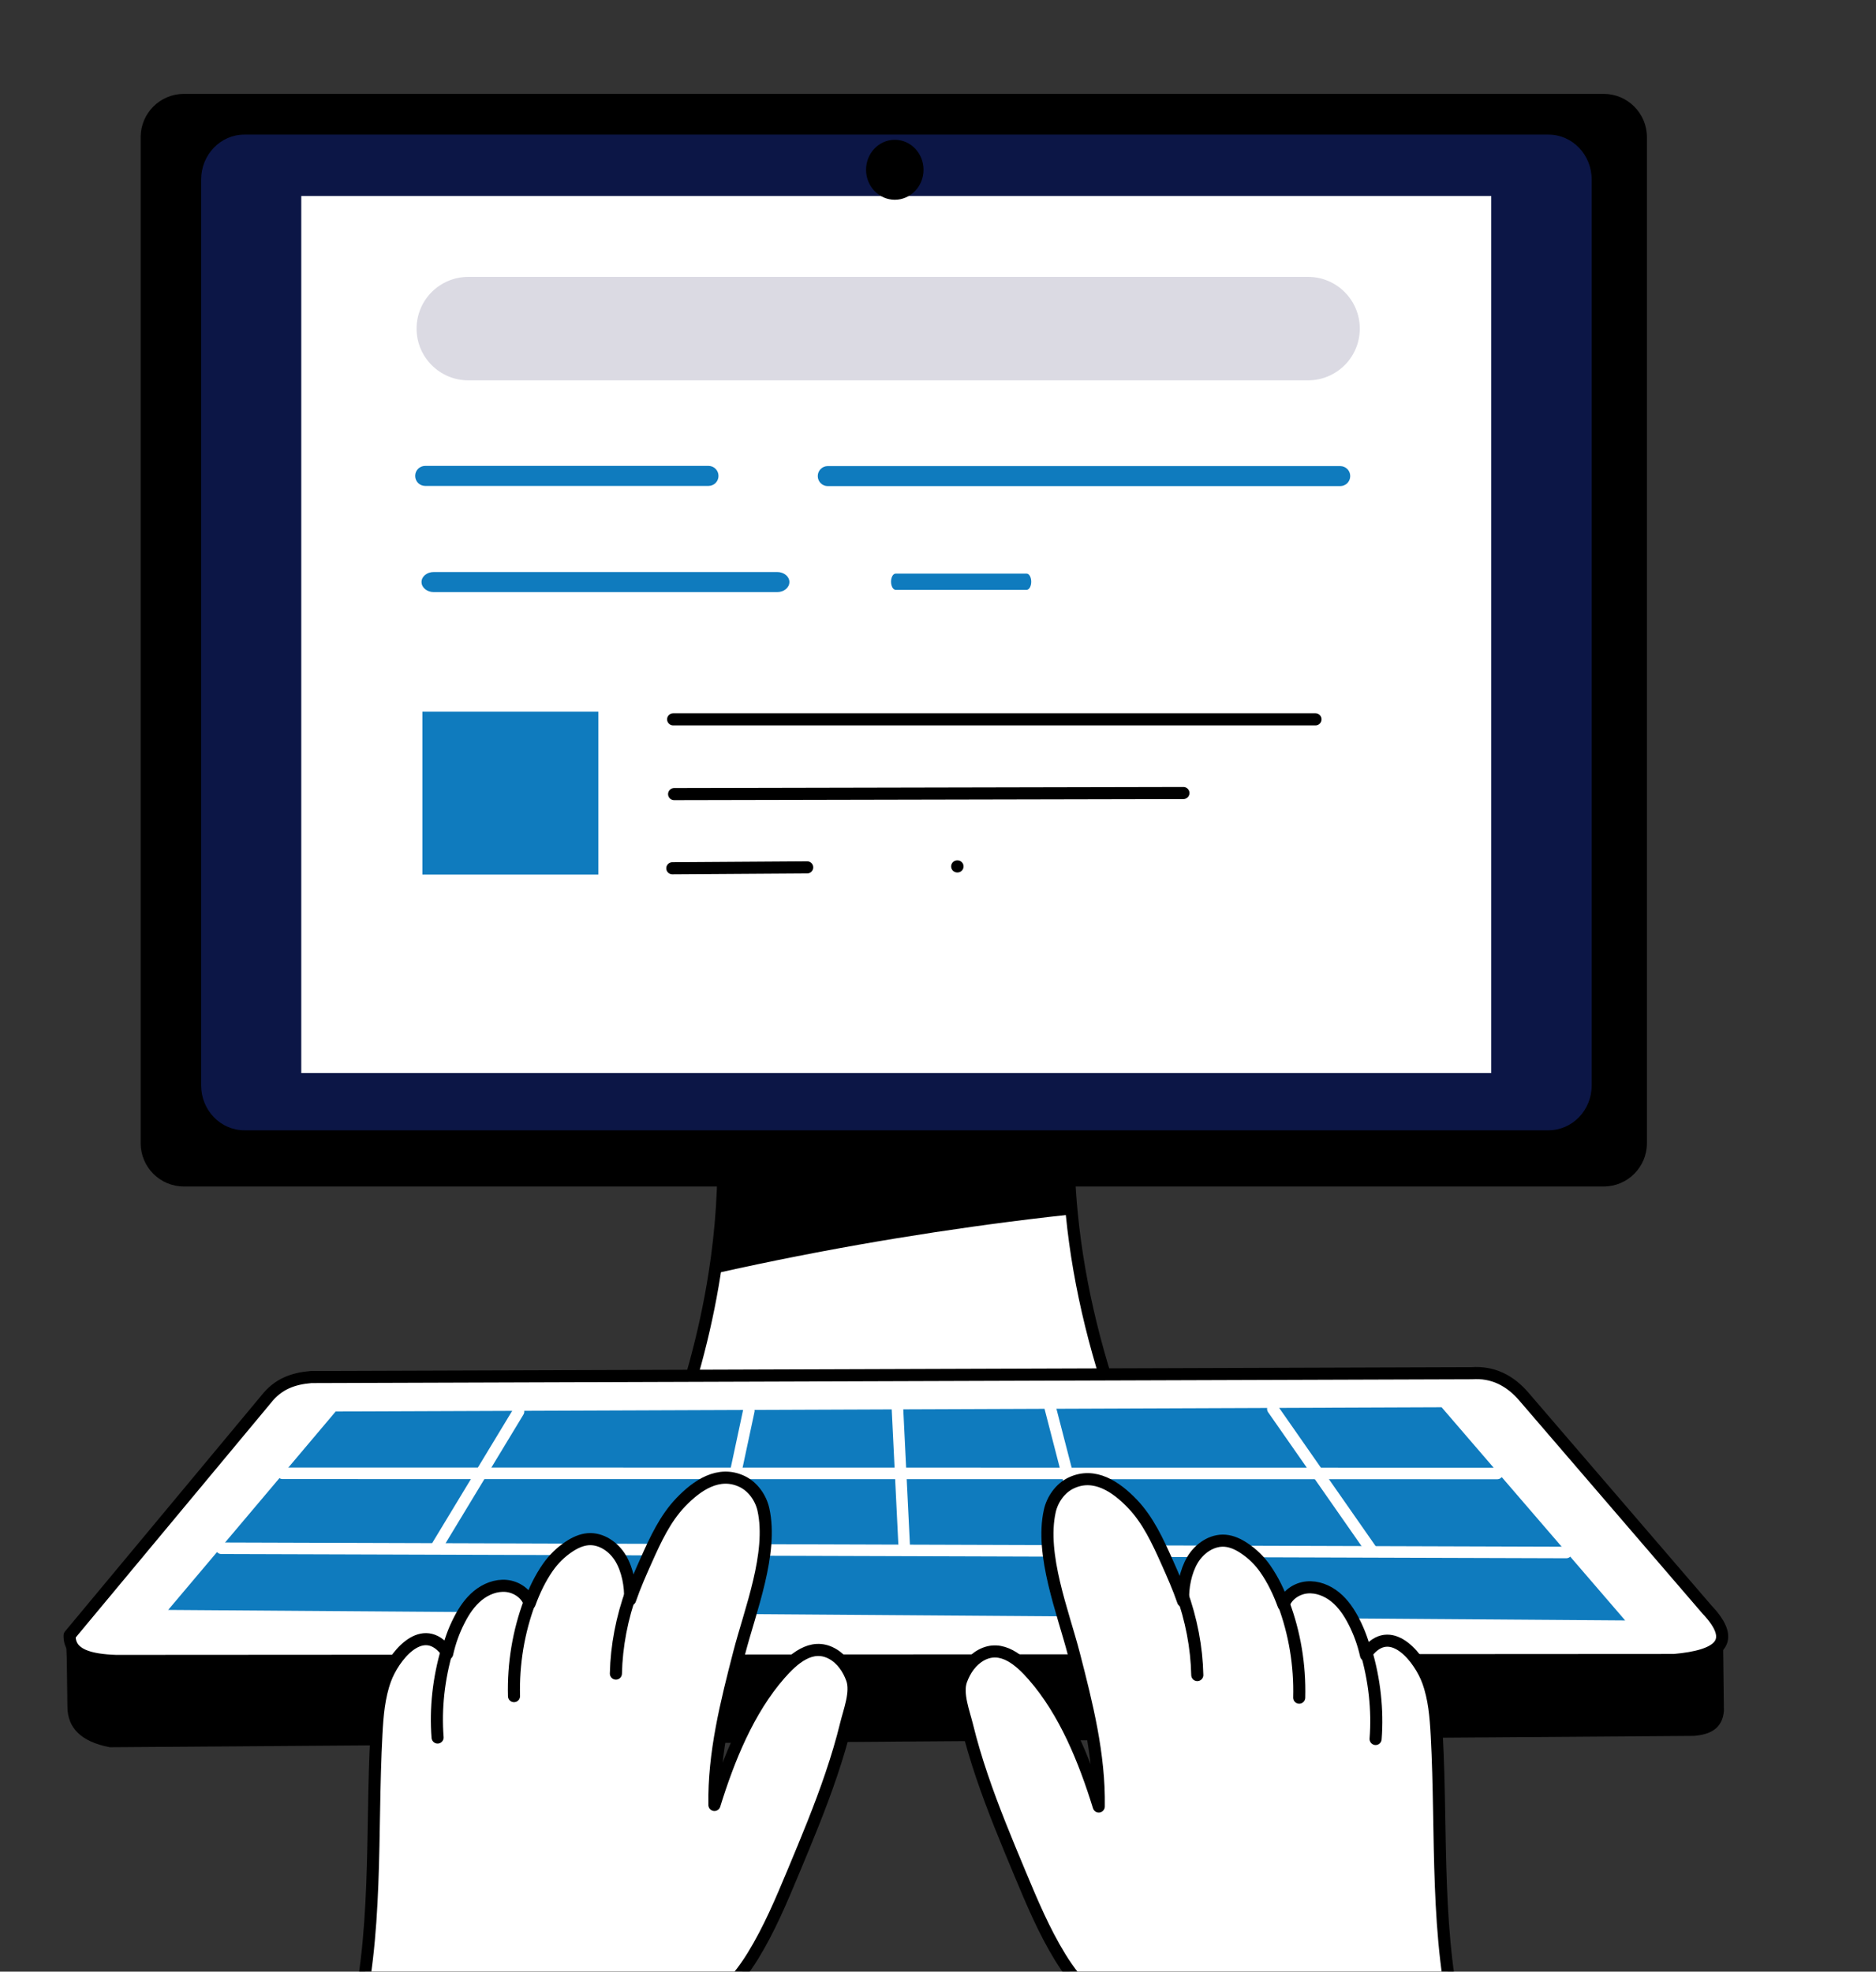 <svg width="98" height="103" viewBox="0 0 98 103" fill="none" xmlns="http://www.w3.org/2000/svg">
<rect x="0" y="0" width="98" height="103" fill="#333333" stroke="none"/>
<g clip-path="url(#clip0_3114_1959)">
<g clip-path="url(#clip1_3114_1959)">
<mask id="mask0_3114_1959" style="mask-type:luminance" maskUnits="userSpaceOnUse" x="-30" y="-21" width="158" height="159">
<path d="M127.992 -20.09H-29.996V137.898H127.992V-20.09Z" fill="white"/>
</mask>
<g mask="url(#mask0_3114_1959)">
<path d="M58.761 74.88L34.84 75.79C35.978 72.758 36.836 69.683 37.325 66.564C37.693 64.225 37.853 61.862 37.769 59.475L55.83 58.566C55.774 60.202 55.83 61.825 55.991 63.438C56.375 67.32 57.353 71.135 58.761 74.88Z" fill="white"/>
<path d="M58.761 74.88L34.84 75.79C35.978 72.758 36.836 69.683 37.325 66.564C37.693 64.225 37.853 61.862 37.769 59.475L55.83 58.566C55.774 60.202 55.83 61.825 55.991 63.438C56.375 67.32 57.353 71.135 58.761 74.88Z" stroke="black" stroke-width="0.632" stroke-linecap="round" stroke-linejoin="round"/>
<path d="M55.994 63.438C55.579 63.483 55.163 63.531 54.75 63.578C53.428 63.731 52.106 63.901 50.788 64.086C48.152 64.456 45.523 64.888 42.905 65.382C42.826 65.396 42.748 65.413 42.669 65.427C41.316 65.684 39.966 65.959 38.62 66.249C38.283 66.322 37.947 66.394 37.611 66.471C37.519 66.491 37.425 66.528 37.328 66.564C37.696 64.225 37.857 61.862 37.773 59.475L55.834 58.566C55.778 60.202 55.834 61.825 55.994 63.438Z" fill="black"/>
<path d="M86.033 7.165V59.722C86.033 60.972 85.021 61.983 83.772 61.983H9.609C8.359 61.983 7.348 60.972 7.348 59.722V7.165C7.348 5.917 8.359 4.904 9.609 4.904H83.772C85.021 4.904 86.033 5.917 86.033 7.165Z" fill="black"/>
<path d="M83.148 9.378V56.703C83.148 57.998 82.137 59.047 80.887 59.047H12.767C11.519 59.047 10.508 57.998 10.508 56.703V9.378C10.508 8.082 11.519 7.031 12.767 7.031H80.887C82.137 7.031 83.148 8.082 83.148 9.378Z" fill="#0C1646"/>
<path d="M77.9 10.24V56.053H15.738V10.24H77.9Z" fill="white"/>
<path d="M71.034 17.167C71.034 17.912 70.731 18.588 70.243 19.078C69.753 19.566 69.077 19.869 68.332 19.869H24.463C22.971 19.869 21.762 18.659 21.762 17.167C21.762 16.422 22.064 15.746 22.552 15.256C23.042 14.768 23.718 14.465 24.463 14.465H68.332C69.824 14.465 71.034 15.675 71.034 17.167Z" fill="#DBDAE3"/>
<path d="M37.533 24.861C37.533 25.006 37.475 25.137 37.38 25.232C37.285 25.327 37.154 25.385 37.011 25.385H22.212C21.922 25.385 21.688 25.15 21.688 24.861C21.688 24.715 21.745 24.586 21.84 24.491C21.935 24.396 22.066 24.338 22.212 24.338H37.011C37.298 24.338 37.533 24.571 37.533 24.861Z" fill="#0F7BBE"/>
<path d="M41.237 30.405C41.237 30.551 41.166 30.682 41.052 30.777C40.937 30.872 40.778 30.93 40.603 30.93H22.656C22.305 30.93 22.02 30.695 22.02 30.405C22.02 30.26 22.09 30.131 22.205 30.036C22.32 29.941 22.479 29.883 22.656 29.883H40.603C40.952 29.883 41.237 30.116 41.237 30.405Z" fill="#0F7BBE"/>
<path d="M53.87 30.389C53.87 30.507 53.844 30.613 53.8 30.69C53.756 30.767 53.696 30.814 53.629 30.814H46.789C46.656 30.814 46.547 30.624 46.547 30.389C46.547 30.271 46.574 30.166 46.617 30.089C46.661 30.012 46.722 29.965 46.789 29.965H53.629C53.762 29.965 53.87 30.154 53.87 30.389Z" fill="#0F7BBE"/>
<path d="M70.534 24.87C70.534 25.014 70.476 25.146 70.381 25.242C70.284 25.337 70.153 25.395 70.009 25.395H43.242C42.952 25.395 42.719 25.16 42.719 24.87C42.719 24.727 42.777 24.595 42.872 24.501C42.967 24.406 43.096 24.348 43.242 24.348H70.009C70.299 24.348 70.534 24.581 70.534 24.87Z" fill="#0F7BBE"/>
<path d="M31.258 37.176V45.687H22.066V37.176H31.258Z" fill="#0F7BBE"/>
<path d="M48.244 8.869C48.244 9.734 47.572 10.435 46.743 10.435C45.914 10.435 45.242 9.734 45.242 8.869C45.242 8.004 45.914 7.303 46.743 7.303C47.572 7.303 48.244 8.004 48.244 8.869Z" fill="black"/>
<path d="M87.454 86.719L6.06 86.768C4.701 86.719 3.608 86.455 3.637 85.431L13.907 73.09C14.526 72.303 15.297 72.017 16.25 71.937L76.882 71.737C77.975 71.662 78.883 72.101 79.637 72.996L89.158 84.068C90.796 85.792 89.797 86.512 87.454 86.719Z" fill="white"/>
<path d="M87.454 86.719L6.06 86.768C4.701 86.719 3.608 86.455 3.637 85.431L13.907 73.09C14.526 72.303 15.297 72.017 16.25 71.937L76.882 71.737C77.975 71.662 78.883 72.101 79.637 72.996L89.158 84.068C90.796 85.792 89.797 86.512 87.454 86.719Z" stroke="black" stroke-width="0.632" stroke-linecap="round" stroke-linejoin="round"/>
<path d="M90.007 85.356L90.054 89.389C89.974 90.293 89.35 90.618 88.477 90.683L5.738 91.276C4.227 90.989 3.527 90.26 3.522 89.159C3.515 88.698 3.509 88.237 3.503 87.776C3.498 87.394 3.493 87.012 3.488 86.629C3.483 86.282 3.425 85.881 3.515 85.544C3.573 85.791 3.724 86.008 3.91 86.181C3.962 86.229 4.005 86.278 4.066 86.316C4.345 86.486 4.637 86.587 4.944 86.689C4.981 86.701 4.993 86.692 5.032 86.7L87.364 86.74C88.912 86.723 89.961 86.374 90.007 85.356Z" fill="black"/>
<path d="M84.896 84.651L8.785 84.103L17.534 73.738L75.308 73.516L84.896 84.651Z" fill="#0F7BBE"/>
<path d="M14.762 76.965L78.215 76.974" stroke="white" stroke-width="0.603" stroke-linecap="round" stroke-linejoin="round"/>
<path d="M11.562 80.881L81.818 81.102" stroke="white" stroke-width="0.603" stroke-linecap="round" stroke-linejoin="round"/>
<path d="M39.118 73.699L37.574 80.93" stroke="white" stroke-width="0.603" stroke-linecap="round" stroke-linejoin="round"/>
<path d="M46.883 73.606L47.243 80.935" stroke="white" stroke-width="0.603" stroke-linecap="round" stroke-linejoin="round"/>
<path d="M54.863 73.547L56.771 80.927" stroke="white" stroke-width="0.603" stroke-linecap="round" stroke-linejoin="round"/>
<path d="M66.492 73.602L71.622 80.953" stroke="white" stroke-width="0.603" stroke-linecap="round" stroke-linejoin="round"/>
<path d="M27.085 73.742L22.785 80.849" stroke="white" stroke-width="0.603" stroke-linecap="round" stroke-linejoin="round"/>
<path d="M32.561 114.771C32.723 113.049 32.887 111.314 33.347 109.641C33.541 108.934 33.729 108.075 34.123 107.458C34.563 106.768 35.235 106.264 35.88 105.778C37.278 104.727 38.413 103.672 39.337 102.166C40.181 100.79 40.81 99.296 41.43 97.81C42.135 96.122 42.84 94.431 43.426 92.697C43.717 91.833 43.981 90.96 44.197 90.074C44.364 89.386 44.755 88.397 44.509 87.708C44.316 87.167 43.968 86.66 43.463 86.385C42.386 85.796 41.423 86.682 40.745 87.455C39.088 89.347 38.065 91.89 37.321 94.292C37.276 91.586 37.945 88.942 38.616 86.341C39.184 84.141 40.384 81.147 39.881 78.862C39.747 78.255 39.337 77.666 38.768 77.394C37.541 76.809 36.404 77.6 35.563 78.478C34.749 79.326 34.247 80.418 33.767 81.491C33.461 82.174 33.158 82.859 32.915 83.566C32.944 82.858 32.788 82.024 32.424 81.41C32.069 80.811 31.408 80.351 30.714 80.409C30.354 80.44 30.017 80.603 29.716 80.803C29.29 81.088 28.917 81.454 28.623 81.875C28.217 82.457 27.913 83.095 27.67 83.762C27.501 83.251 26.984 82.9 26.448 82.849C25.913 82.798 25.375 83.014 24.959 83.355C24.543 83.696 24.238 84.154 23.993 84.632C23.707 85.188 23.494 85.78 23.36 86.39C23.256 86.274 23.313 86.251 23.21 86.134C21.969 84.725 20.542 86.6 20.127 87.734C19.794 88.642 19.716 89.617 19.664 90.578C19.383 95.794 19.769 101.097 18.47 106.173C17.738 109.032 17.64 112.011 17.347 114.947C17.227 116.156 17.13 117.39 17.4 118.575C20.094 118.143 22.664 118.037 25.358 117.606C26.818 117.372 28.297 117.133 29.652 116.539C29.972 116.398 30.285 116.238 30.615 116.124C30.828 116.05 31.051 115.994 31.244 115.877C31.736 115.581 32.507 115.343 32.561 114.771Z" fill="white"/>
<path d="M32.561 114.771C32.723 113.049 32.887 111.314 33.347 109.641C33.541 108.934 33.729 108.075 34.123 107.458C34.563 106.768 35.235 106.264 35.88 105.778C37.278 104.727 38.413 103.672 39.337 102.166C40.181 100.79 40.81 99.296 41.43 97.81C42.135 96.122 42.84 94.431 43.426 92.697C43.717 91.833 43.981 90.96 44.197 90.074C44.364 89.386 44.755 88.397 44.509 87.708C44.316 87.167 43.968 86.66 43.463 86.385C42.386 85.796 41.423 86.682 40.745 87.455C39.088 89.347 38.065 91.89 37.321 94.292C37.276 91.586 37.945 88.942 38.616 86.341C39.184 84.141 40.384 81.147 39.881 78.862C39.747 78.255 39.337 77.666 38.768 77.394C37.541 76.809 36.404 77.6 35.563 78.478C34.749 79.326 34.247 80.418 33.767 81.491C33.461 82.174 33.158 82.859 32.915 83.566C32.944 82.858 32.788 82.024 32.424 81.41C32.069 80.811 31.408 80.351 30.714 80.409C30.354 80.44 30.017 80.603 29.716 80.803C29.29 81.088 28.917 81.454 28.623 81.875C28.217 82.457 27.913 83.095 27.67 83.762C27.501 83.251 26.984 82.9 26.448 82.849C25.913 82.798 25.375 83.014 24.959 83.355C24.543 83.696 24.238 84.154 23.993 84.632C23.707 85.188 23.494 85.78 23.36 86.39C23.256 86.274 23.313 86.251 23.21 86.134C21.969 84.725 20.542 86.6 20.127 87.734C19.794 88.642 19.716 89.617 19.664 90.578C19.383 95.794 19.769 101.097 18.47 106.173C17.738 109.032 17.64 112.011 17.347 114.947C17.227 116.156 17.13 117.39 17.4 118.575C20.094 118.143 22.664 118.037 25.358 117.606C26.818 117.372 28.297 117.133 29.652 116.539C29.972 116.398 30.285 116.238 30.615 116.124C30.828 116.05 31.051 115.994 31.244 115.877C31.736 115.581 32.507 115.343 32.561 114.771Z" stroke="black" stroke-width="0.632" stroke-linecap="round" stroke-linejoin="round"/>
<path d="M22.859 90.767C22.741 89.25 22.913 87.683 23.363 86.157" stroke="black" stroke-width="0.632" stroke-linecap="round" stroke-linejoin="round"/>
<path d="M26.851 88.606C26.806 86.918 27.086 85.235 27.669 83.683" stroke="black" stroke-width="0.632" stroke-linecap="round" stroke-linejoin="round"/>
<path d="M32.174 87.428C32.206 85.985 32.487 84.516 33.005 83.091" stroke="black" stroke-width="0.632" stroke-linecap="round" stroke-linejoin="round"/>
<path d="M34.559 108.741C28.16 109.498 22.128 108.892 16.469 106.893C15.065 113.22 13.662 119.546 12.258 125.872C11.82 127.844 11.384 130.065 13.835 130.895C15.059 131.309 16.408 131.063 17.633 130.654C19.248 130.114 20.76 129.304 22.226 128.438C24.89 126.863 27.453 125.075 29.602 122.848C31.428 120.955 32.919 118.747 33.843 116.277C34.224 115.257 34.566 114.54 34.569 113.436C34.575 111.871 34.563 110.306 34.559 108.741Z" fill="#0C1646"/>
<path d="M62.158 114.85C61.996 113.128 61.832 111.393 61.372 109.72C61.178 109.013 60.99 108.154 60.596 107.537C60.155 106.847 59.484 106.343 58.839 105.858C57.441 104.806 56.306 103.751 55.382 102.245C54.538 100.869 53.909 99.375 53.289 97.889C52.584 96.201 51.879 94.51 51.293 92.776C51.001 91.912 50.738 91.039 50.522 90.153C50.354 89.466 49.964 88.476 50.21 87.787C50.403 87.246 50.751 86.74 51.255 86.464C52.333 85.875 53.296 86.761 53.974 87.534C55.631 89.426 56.654 91.969 57.398 94.371C57.442 91.665 56.774 89.021 56.102 86.42C55.535 84.221 54.334 81.226 54.838 78.942C54.972 78.334 55.381 77.745 55.951 77.473C57.178 76.888 58.315 77.68 59.156 78.557C59.969 79.406 60.472 80.498 60.952 81.57C61.258 82.253 61.561 82.938 61.804 83.645C61.774 82.937 61.931 82.103 62.294 81.49C62.65 80.89 63.31 80.43 64.005 80.489C64.365 80.519 64.701 80.682 65.002 80.883C65.429 81.167 65.802 81.533 66.095 81.954C66.501 82.536 66.806 83.174 67.049 83.841C67.218 83.331 67.735 82.98 68.27 82.928C68.806 82.877 69.344 83.093 69.76 83.434C70.175 83.775 70.48 84.233 70.726 84.712C71.011 85.267 71.225 85.86 71.359 86.469C71.463 86.353 71.406 86.33 71.509 86.213C72.75 84.804 74.176 86.679 74.592 87.813C74.925 88.721 75.003 89.696 75.055 90.657C75.336 95.873 74.95 101.176 76.249 106.252C76.981 109.111 77.079 112.09 77.371 115.026C77.492 116.235 77.589 117.469 77.319 118.654C74.625 118.223 72.055 118.116 69.361 117.685C67.9 117.451 66.421 117.212 65.067 116.618C64.746 116.477 64.434 116.317 64.103 116.203C63.89 116.129 63.668 116.073 63.475 115.956C62.983 115.66 62.212 115.422 62.158 114.85Z" fill="white"/>
<path d="M62.158 114.85C61.996 113.128 61.832 111.393 61.372 109.72C61.178 109.013 60.99 108.154 60.596 107.537C60.155 106.847 59.484 106.343 58.839 105.858C57.441 104.806 56.306 103.751 55.382 102.245C54.538 100.869 53.909 99.375 53.289 97.889C52.584 96.201 51.879 94.51 51.293 92.776C51.001 91.912 50.738 91.039 50.522 90.153C50.354 89.466 49.964 88.476 50.21 87.787C50.403 87.246 50.751 86.74 51.255 86.464C52.333 85.875 53.296 86.761 53.974 87.534C55.631 89.426 56.654 91.969 57.398 94.371C57.442 91.665 56.774 89.021 56.102 86.42C55.535 84.221 54.334 81.226 54.838 78.942C54.972 78.334 55.381 77.745 55.951 77.473C57.178 76.888 58.315 77.68 59.156 78.557C59.969 79.406 60.472 80.498 60.952 81.57C61.258 82.253 61.561 82.938 61.804 83.645C61.774 82.937 61.931 82.103 62.294 81.49C62.65 80.89 63.31 80.43 64.005 80.489C64.365 80.519 64.701 80.682 65.002 80.883C65.429 81.167 65.802 81.533 66.095 81.954C66.501 82.536 66.806 83.174 67.049 83.841C67.218 83.331 67.735 82.98 68.27 82.928C68.806 82.877 69.344 83.093 69.76 83.434C70.175 83.775 70.48 84.233 70.726 84.712C71.011 85.267 71.225 85.86 71.359 86.469C71.463 86.353 71.406 86.33 71.509 86.213C72.75 84.804 74.176 86.679 74.592 87.813C74.925 88.721 75.003 89.696 75.055 90.657C75.336 95.873 74.95 101.176 76.249 106.252C76.981 109.111 77.079 112.09 77.371 115.026C77.492 116.235 77.589 117.469 77.319 118.654C74.625 118.223 72.055 118.116 69.361 117.685C67.9 117.451 66.421 117.212 65.067 116.618C64.746 116.477 64.434 116.317 64.103 116.203C63.89 116.129 63.668 116.073 63.475 115.956C62.983 115.66 62.212 115.422 62.158 114.85Z" stroke="black" stroke-width="0.632" stroke-linecap="round" stroke-linejoin="round"/>
<path d="M71.86 90.845C71.977 89.328 71.806 87.761 71.356 86.234" stroke="black" stroke-width="0.632" stroke-linecap="round" stroke-linejoin="round"/>
<path d="M67.869 88.685C67.914 86.997 67.634 85.314 67.051 83.762" stroke="black" stroke-width="0.632" stroke-linecap="round" stroke-linejoin="round"/>
<path d="M62.545 87.505C62.514 86.062 62.233 84.594 61.715 83.168" stroke="black" stroke-width="0.632" stroke-linecap="round" stroke-linejoin="round"/>
<path d="M59.903 109.206C66.302 109.963 72.335 109.357 77.993 107.358C79.397 113.685 80.801 120.011 82.205 126.337C82.642 128.309 83.078 130.53 80.627 131.36C79.404 131.774 78.054 131.528 76.83 131.119C75.214 130.579 73.703 129.769 72.236 128.902C70.115 127.846 68.094 126.257 66.317 124.705C65.078 123.624 64.018 123.05 63.081 121.628C62.263 120.386 61.63 119.029 61.153 117.623C60.911 116.909 59.552 109.165 59.903 109.206Z" fill="#0C1646"/>
<path d="M50.004 45.262C50.014 45.262 50.019 45.262 50.019 45.262" stroke="black" stroke-width="0.632" stroke-linecap="round" stroke-linejoin="round"/>
<path d="M35.121 45.359C35.121 45.359 38.581 45.336 42.167 45.312Z" fill="white"/>
<path d="M35.121 45.359C35.121 45.359 38.581 45.336 42.167 45.312" stroke="black" stroke-width="0.632" stroke-linecap="round" stroke-linejoin="round"/>
<path d="M35.215 41.484C35.215 41.484 51.475 41.449 61.82 41.428Z" fill="white"/>
<path d="M35.215 41.484C35.215 41.484 51.475 41.449 61.82 41.428" stroke="black" stroke-width="0.632" stroke-linecap="round" stroke-linejoin="round"/>
<path d="M35.164 37.578C35.164 37.578 62.314 37.578 68.72 37.578" stroke="black" stroke-width="0.632" stroke-linecap="round" stroke-linejoin="round"/>
</g>
</g>
</g>
<defs>
<clipPath id="clip0_3114_1959">
<rect width="98" height="103" fill="white"/>
</clipPath>
<clipPath id="clip1_3114_1959">
<rect width="157.988" height="157.988" fill="white" transform="translate(-29.996 -20.09)"/>
</clipPath>
</defs>
</svg>
